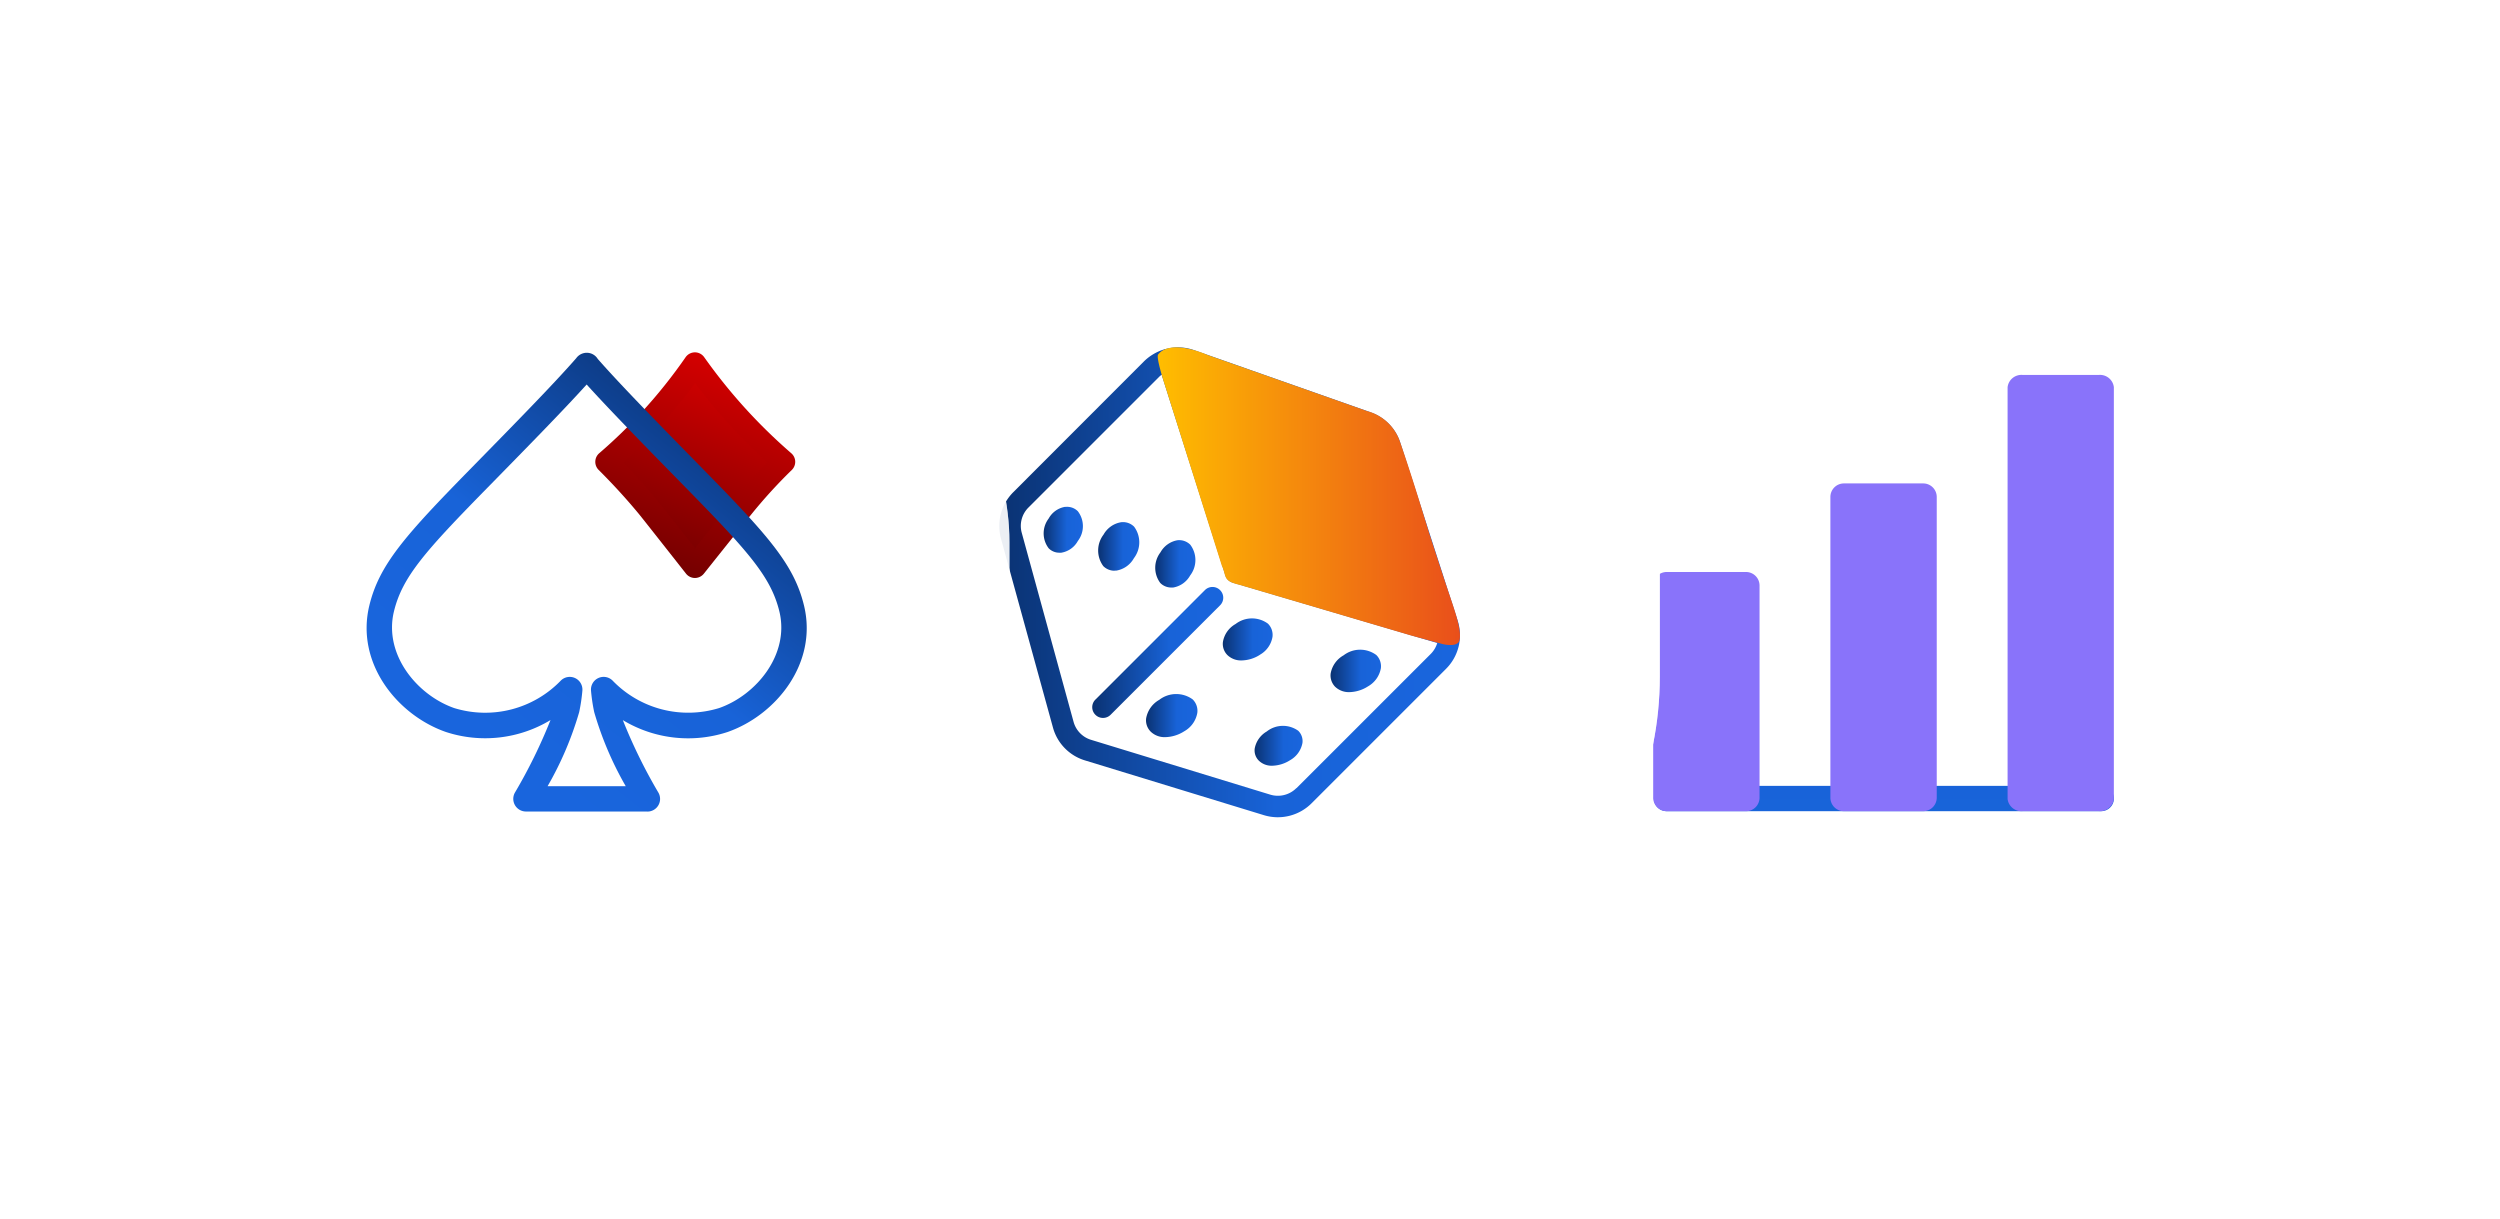 <svg xmlns="http://www.w3.org/2000/svg" xmlns:xlink="http://www.w3.org/1999/xlink" width="184.491" height="89.941" viewBox="0 0 184.491 89.941">
  <defs>
    <linearGradient id="linear-gradient" x1="0.21" y1="0.108" x2="1.09" y2="1.048" gradientUnits="objectBoundingBox">
      <stop offset="0" stop-color="#fff"/>
      <stop offset="1" stop-color="#fff"/>
    </linearGradient>
    <filter id="Rectangle_8745" x="95" y="0" width="89.492" height="89.94" filterUnits="userSpaceOnUse">
      <feOffset dx="2" dy="2" input="SourceAlpha"/>
      <feGaussianBlur stdDeviation="5" result="blur"/>
      <feFlood flood-color="#6f6f6f" flood-opacity="0.255"/>
      <feComposite operator="in" in2="blur"/>
      <feComposite in="SourceGraphic"/>
    </filter>
    <linearGradient id="linear-gradient-2" x1="1.228" y1="-15.188" x2="0.181" y2="7.374" gradientUnits="objectBoundingBox">
      <stop offset="0" stop-color="#0a3272"/>
      <stop offset="0.595" stop-color="#1863d8"/>
      <stop offset="1" stop-color="#1965dd"/>
    </linearGradient>
    <filter id="Rectangle_8743" x="47.999" y="0" width="89.492" height="89.94" filterUnits="userSpaceOnUse">
      <feOffset dx="2" dy="2" input="SourceAlpha"/>
      <feGaussianBlur stdDeviation="5" result="blur-2"/>
      <feFlood flood-color="#6f6f6f" flood-opacity="0.255"/>
      <feComposite operator="in" in2="blur-2"/>
      <feComposite in="SourceGraphic"/>
    </filter>
    <linearGradient id="linear-gradient-4" x1="0.001" y1="0.499" x2="1" y2="0.499" gradientUnits="objectBoundingBox">
      <stop offset="0" stop-color="#0a3272"/>
      <stop offset="0.6" stop-color="#1863d8"/>
      <stop offset="1" stop-color="#1965dd"/>
    </linearGradient>
    <linearGradient id="linear-gradient-5" x1="0" y1="0.5" x2="1" y2="0.5" xlink:href="#linear-gradient-4"/>
    <linearGradient id="linear-gradient-6" x1="-0.001" y1="0.501" x2="1" y2="0.501" xlink:href="#linear-gradient-4"/>
    <linearGradient id="linear-gradient-7" x1="0" y1="0.5" x2="0.998" y2="0.5" xlink:href="#linear-gradient-4"/>
    <linearGradient id="linear-gradient-8" x1="0" y1="0.5" x2="1.002" y2="0.5" xlink:href="#linear-gradient-4"/>
    <linearGradient id="linear-gradient-9" x1="0" y1="0.499" x2="1" y2="0.499" xlink:href="#linear-gradient-4"/>
    <linearGradient id="linear-gradient-10" x1="0.003" y1="0.501" x2="1.003" y2="0.501" xlink:href="#linear-gradient-4"/>
    <linearGradient id="linear-gradient-11" x1="0.003" y1="0.498" x2="1" y2="0.498" xlink:href="#linear-gradient-4"/>
    <linearGradient id="linear-gradient-12" x1="-0.002" y1="0.499" x2="0.995" y2="0.499" xlink:href="#linear-gradient-4"/>
    <linearGradient id="linear-gradient-13" x1="0" y1="0.499" x2="1" y2="0.499" xlink:href="#linear-gradient-4"/>
    <linearGradient id="linear-gradient-14" y1="0.5" x2="1" y2="0.5" gradientUnits="objectBoundingBox">
      <stop offset="0" stop-color="#ffbe00"/>
      <stop offset="1" stop-color="#e94e1b"/>
    </linearGradient>
    <filter id="Rectangle_8746" x="0" y="0" width="89.492" height="89.94" filterUnits="userSpaceOnUse">
      <feOffset dx="2" dy="2" input="SourceAlpha"/>
      <feGaussianBlur stdDeviation="5" result="blur-3"/>
      <feFlood flood-color="#6f6f6f" flood-opacity="0.255"/>
      <feComposite operator="in" in2="blur-3"/>
      <feComposite in="SourceGraphic"/>
    </filter>
    <linearGradient id="linear-gradient-16" x1="0.823" y1="0.094" x2="0.5" y2="1" gradientUnits="objectBoundingBox">
      <stop offset="0" stop-color="#d60000"/>
      <stop offset="1" stop-color="#750000"/>
      <stop offset="1" stop-color="#6b0000"/>
    </linearGradient>
    <linearGradient id="linear-gradient-18" x1="1" y1="0.235" x2="0.426" y2="0.963" xlink:href="#linear-gradient-2"/>
  </defs>
  <g id="Group_10992" data-name="Group 10992" transform="translate(-842.374 -202)">
    <g transform="matrix(1, 0, 0, 1, 842.37, 202)" filter="url(#Rectangle_8745)">
      <g id="Rectangle_8745-2" data-name="Rectangle 8745" transform="translate(108 13)" stroke="rgba(255,255,255,0.57)" stroke-width="3" opacity="0.92" fill="url(#linear-gradient)">
        <rect width="59.492" height="59.94" rx="25" stroke="none"/>
        <rect x="1.5" y="1.5" width="56.492" height="56.94" rx="23.5" fill="none"/>
      </g>
    </g>
    <g id="Group_10562" data-name="Group 10562" transform="translate(1327.688 227.97)">
      <g id="Group_3062" data-name="Group 3062" transform="translate(-363.261 0)">
        <rect id="Rectangle_5378" data-name="Rectangle 5378" width="33.973" height="34" transform="translate(0.027)" fill="#fff" opacity="0"/>
        <path id="Path_2509" data-name="Path 2509" d="M33.055,34.024H.979a.934.934,0,1,0,0,1.868H33.055a.934.934,0,1,0,0-1.868Z" transform="translate(-0.044 -2)" fill="url(#linear-gradient-2)"/>
        <g id="Group_10501" data-name="Group 10501">
          <path id="Прямоугольник_22" data-name="Прямоугольник 22" d="M30.094,1.916h5.6a1.029,1.029,0,0,1,1.121.9v30.39a1.029,1.029,0,0,1-1.121.9h-5.6a1.029,1.029,0,0,1-1.121-.9V2.817A1.029,1.029,0,0,1,30.094,1.916Z" transform="translate(-2.873 -0.216)" fill="#8973fa" style="mix-blend-mode: multiply;isolation: isolate"/>
          <path id="Прямоугольник_23" data-name="Прямоугольник 23" d="M1,0H6.849a1,1,0,0,1,1,1V23.189a1,1,0,0,1-1,1H1a1,1,0,0,1-1-1V1A1,1,0,0,1,1,0Z" transform="translate(13.023 9.705)" fill="#8973fa" style="mix-blend-mode: multiply;isolation: isolate"/>
          <path id="Прямоугольник_23-2" data-name="Прямоугольник 23" d="M1,0H6.849a1,1,0,0,1,1,1V16.653a1,1,0,0,1-1,1H1a1,1,0,0,1-1-1V1A1,1,0,0,1,1,0Z" transform="translate(-0.054 16.241)" fill="#8973fa" style="mix-blend-mode: multiply;isolation: isolate"/>
        </g>
      </g>
    </g>
  </g>
  <g id="Group_10999" data-name="Group 10999" transform="translate(-786.755 -231.03)">
    <g transform="matrix(1, 0, 0, 1, 786.75, 231.03)" filter="url(#Rectangle_8743)">
      <g id="Rectangle_8743-2" data-name="Rectangle 8743" transform="translate(61 13)" stroke="rgba(255,255,255,0.57)" stroke-width="3" fill="url(#linear-gradient)">
        <rect width="59.492" height="59.94" rx="25" stroke="none"/>
        <rect x="1.5" y="1.5" width="56.492" height="56.94" rx="23.5" fill="none"/>
      </g>
    </g>
    <g id="Монтажная_область_100" data-name="Монтажная область 100" transform="translate(860.499 256.661)" style="isolation: isolate">
      <g id="Слой_1" data-name="Слой 1" transform="translate(0.002 0.001)">
        <g id="Group_10174" data-name="Group 10174">
          <g id="Group_10173" data-name="Group 10173" transform="translate(0 0.002)">
            <path id="Path_4026" data-name="Path 4026" d="M28.989,15.625a1.573,1.573,0,0,0,.713-.16,1.4,1.4,0,0,0,.745-.969,2.559,2.559,0,0,0-.649-2.074c-.745-.921-2.01-1.6-3-1.113a1.4,1.4,0,0,0-.745.969,2.536,2.536,0,0,0,.649,2.066,3.208,3.208,0,0,0,2.282,1.281Zm-.424-2.2a1.5,1.5,0,0,1,.32.593,1.94,1.94,0,0,1-.945-.665,1.5,1.5,0,0,1-.32-.593A1.94,1.94,0,0,1,28.565,13.423Z" transform="translate(-5.186 -2.225)" fill="url(#linear-gradient-4)"/>
            <path id="Path_4027" data-name="Path 4027" d="M33.829,20.17,29.593,7.039h0A3.514,3.514,0,0,0,27.416,4.8L14.349.2A3.492,3.492,0,0,0,12.267.129h-.056c-.016,0-.024.016-.04.024a3.627,3.627,0,0,0-1.473.865L1.025,10.7a3.526,3.526,0,0,0-.9,3.419l3.835,13.94a3.5,3.5,0,0,0,2.362,2.426l13.211,4.043a3.521,3.521,0,0,0,3.515-.881l9.92-9.92a3.5,3.5,0,0,0,.857-3.563ZM26.879,6.3a1.95,1.95,0,0,1,1.193,1.225L32.14,20.114,18.072,15.966,13.516,1.618a1.311,1.311,0,0,1,.3.08Zm-4.956,26.23a1.929,1.929,0,0,1-1.93.48L6.782,28.969a1.917,1.917,0,0,1-1.3-1.329L1.658,13.692a1.913,1.913,0,0,1,.5-1.874l9.664-9.664a1.248,1.248,0,0,1,.16-.128l4.708,14.821a.794.794,0,0,0,.536.52l15.093,4.452a1.906,1.906,0,0,1-.464.793l-9.92,9.92Z" transform="translate(-0.002 -0.004)" fill="url(#linear-gradient-5)"/>
            <path id="Path_4028" data-name="Path 4028" d="M18,22.322a.788.788,0,0,0-1.121,0L8.8,30.4a.788.788,0,0,0,0,1.121.793.793,0,0,0,1.121,0L18,23.443a.788.788,0,0,0,0-1.121Z" transform="translate(-1.709 -4.406)" fill="url(#linear-gradient-6)"/>
            <path id="Path_4029" data-name="Path 4029" d="M14.5,32.383a1.961,1.961,0,0,0-.969,1.369,1.18,1.18,0,0,0,.344.985,1.474,1.474,0,0,0,1.065.4,2.692,2.692,0,0,0,1.4-.432,1.938,1.938,0,0,0,.969-1.369,1.18,1.18,0,0,0-.344-.985A2.054,2.054,0,0,0,14.5,32.383Z" transform="translate(-2.696 -6.372)" fill="url(#linear-gradient-7)"/>
            <path id="Path_4030" data-name="Path 4030" d="M23.33,27.671a1.87,1.87,0,0,0,.937-1.329,1.167,1.167,0,0,0-.336-.969,1.981,1.981,0,0,0-2.386.024,1.87,1.87,0,0,0-.937,1.329,1.167,1.167,0,0,0,.336.969,1.444,1.444,0,0,0,1.041.392,2.583,2.583,0,0,0,1.353-.416h0Z" transform="translate(-4.107 -4.983)" fill="url(#linear-gradient-8)"/>
            <path id="Path_4031" data-name="Path 4031" d="M31.491,28.285a1.92,1.92,0,0,0-.953,1.345,1.192,1.192,0,0,0,.336.977A1.463,1.463,0,0,0,31.923,31a2.624,2.624,0,0,0,1.369-.424,1.92,1.92,0,0,0,.953-1.345,1.167,1.167,0,0,0-.336-.969,2.005,2.005,0,0,0-2.418.024Z" transform="translate(-6.087 -5.557)" fill="url(#linear-gradient-9)"/>
            <path id="Path_4032" data-name="Path 4032" d="M15.563,21.27h.128a1.772,1.772,0,0,0,1.257-.889,1.873,1.873,0,0,0,.008-2.274,1.164,1.164,0,0,0-.937-.328,1.787,1.787,0,0,0-1.257.889,1.873,1.873,0,0,0-.016,2.266,1.139,1.139,0,0,0,.809.336Z" transform="translate(-2.866 -3.546)" fill="url(#linear-gradient-10)"/>
            <path id="Path_4033" data-name="Path 4033" d="M10.319,19.689h.128a1.827,1.827,0,0,0,1.3-.913,1.933,1.933,0,0,0,.016-2.33,1.162,1.162,0,0,0-.953-.328,1.827,1.827,0,0,0-1.3.913h0a1.933,1.933,0,0,0-.016,2.33,1.162,1.162,0,0,0,.825.336Z" transform="translate(-1.817 -3.214)" fill="url(#linear-gradient-11)"/>
            <path id="Path_4034" data-name="Path 4034" d="M5.683,14.7a1.707,1.707,0,0,0-1.225.865h0a1.812,1.812,0,0,0,0,2.194,1.1,1.1,0,0,0,.8.328h.128a1.707,1.707,0,0,0,1.225-.865,1.8,1.8,0,0,0,0-2.194,1.116,1.116,0,0,0-.921-.32Z" transform="translate(-0.816 -2.933)" fill="url(#linear-gradient-12)"/>
            <path id="Path_4035" data-name="Path 4035" d="M24.451,35.289a1.843,1.843,0,0,0-.913,1.273,1.062,1.062,0,0,0,.312.9,1.353,1.353,0,0,0,.977.368,2.537,2.537,0,0,0,1.321-.408,1.843,1.843,0,0,0,.913-1.273,1.062,1.062,0,0,0-.312-.9,1.935,1.935,0,0,0-2.306.04Z" transform="translate(-4.691 -6.956)" fill="url(#linear-gradient-13)"/>
          </g>
          <path id="Контур_2904" data-name="Контур 2904" d="M36.868,21.627c-.144.552-1.241.272-1.241.272l-2.3-.625L20.606,17.519c-1.249-.288-.913-.649-1.273-1.4L15.073,2.61S14.465.737,14.633.529c.937-1.2,3.619.024,3.619.024l11.81,4.156A3.5,3.5,0,0,1,32.416,6.79c.721,2.034,1.553,4.74,2.21,6.894,0,0,.584,1.8,1.193,3.659C36.387,19.064,37.076,20.81,36.868,21.627Z" transform="translate(-2.912 -0.001)" fill="url(#linear-gradient-14)" style="mix-blend-mode: multiply;isolation: isolate"/>
        </g>
      </g>
    </g>
  </g>
  <g id="Group_11000" data-name="Group 11000" transform="translate(-937 -231)">
    <g transform="matrix(1, 0, 0, 1, 937, 231)" filter="url(#Rectangle_8746)">
      <g id="Rectangle_8746-2" data-name="Rectangle 8746" transform="translate(13 13)" stroke="rgba(255,255,255,0.57)" stroke-width="3" opacity="0.92" fill="url(#linear-gradient)">
        <rect width="59.492" height="59.94" rx="25" stroke="none"/>
        <rect x="1.5" y="1.5" width="56.492" height="56.94" rx="23.5" fill="none"/>
      </g>
    </g>
    <g id="Group_10218" data-name="Group 10218" transform="translate(963.644 257)">
      <rect id="Rectangle_142" data-name="Rectangle 142" width="34" height="33.963" transform="translate(-0.644 0.037)" fill="#fff" opacity="0"/>
      <g id="Group_104" data-name="Group 104" transform="translate(17.283)">
        <path id="Path_210" data-name="Path 210" d="M24.339,15.962s1.95-2.452,3.527-4.4A37.837,37.837,0,0,1,30.9,8.232,40.754,40.754,0,0,1,27.671,5.1,40.68,40.68,0,0,1,24.339.99,38.2,38.2,0,0,1,21.058,5.1a38.455,38.455,0,0,1-3.233,3.131c1.362,1.355,2.365,2.511,3.037,3.327C21.186,11.952,24.339,15.962,24.339,15.962Z" transform="translate(-16.984 -0.15)" fill="url(#linear-gradient-16)"/>
        <path id="Path_211" data-name="Path 211" d="M24.19,16.651h0a.845.845,0,0,1-.66-.321c-1.089-1.385-3.214-4.084-3.465-4.389-.907-1.1-1.911-2.2-2.981-3.265a.841.841,0,0,1,.045-1.233,37.653,37.653,0,0,0,3.161-3.062A37.675,37.675,0,0,0,23.5.361.844.844,0,0,1,24.185,0h0a.841.841,0,0,1,.687.355,40,40,0,0,0,3.261,4.026A40.214,40.214,0,0,0,31.3,7.446a.838.838,0,0,1,.036,1.236,37.129,37.129,0,0,0-2.968,3.253c-1.576,1.949-3.522,4.4-3.522,4.4A.845.845,0,0,1,24.19,16.651ZM18.9,8.123c.876.9,1.7,1.824,2.464,2.749.236.286,1.886,2.381,2.833,3.583.707-.888,1.862-2.334,2.867-3.576.763-.945,1.589-1.871,2.464-2.764-.913-.828-1.794-1.7-2.624-2.6A41.84,41.84,0,0,1,24.2,2.275a39.1,39.1,0,0,1-2.668,3.24C20.695,6.425,19.812,7.3,18.9,8.123Z" transform="translate(-16.833 0.002)" fill="url(#linear-gradient-16)"/>
      </g>
      <path id="Path_212" data-name="Path 212" d="M21.486,33.891H12.524a.935.935,0,0,1-.806-1.409,38.693,38.693,0,0,0,2.619-5.341,9.321,9.321,0,0,1-7.723.88C3.026,26.769-.067,22.933.969,18.679c.729-2.994,2.615-5.13,7.422-10.033C11.684,5.288,14.534,2.382,16.232.44A.96.96,0,0,1,17.32.088a.952.952,0,0,1,.5.4c1.715,1.956,4.673,4.972,7.8,8.162,4.808,4.9,6.694,7.038,7.422,10.033h0c1.036,4.254-2.057,8.091-5.646,9.343a9.319,9.319,0,0,1-7.722-.88,38.672,38.672,0,0,0,2.619,5.341.934.934,0,0,1-.8,1.409Zm-7.366-1.869h5.768a24.733,24.733,0,0,1-2.327-5.468,12.935,12.935,0,0,1-.236-1.591.935.935,0,0,1,1.589-.738,7.756,7.756,0,0,0,7.863,2.032C29.519,25.3,32,22.3,31.224,19.119c-.622-2.55-2.3-4.434-6.943-9.166-2.814-2.87-5.49-5.6-7.277-7.573-1.756,1.942-4.342,4.578-7.278,7.573-4.642,4.732-6.321,6.616-6.942,9.166C2.011,22.3,4.491,25.3,7.233,26.258A7.755,7.755,0,0,0,15.1,24.226a.935.935,0,0,1,1.589.738,12.757,12.757,0,0,1-.236,1.591A24.718,24.718,0,0,1,14.121,32.023Z" transform="translate(-0.355 -0.004)" fill="url(#linear-gradient-18)" style="mix-blend-mode: multiply;isolation: isolate"/>
    </g>
  </g>
</svg>
